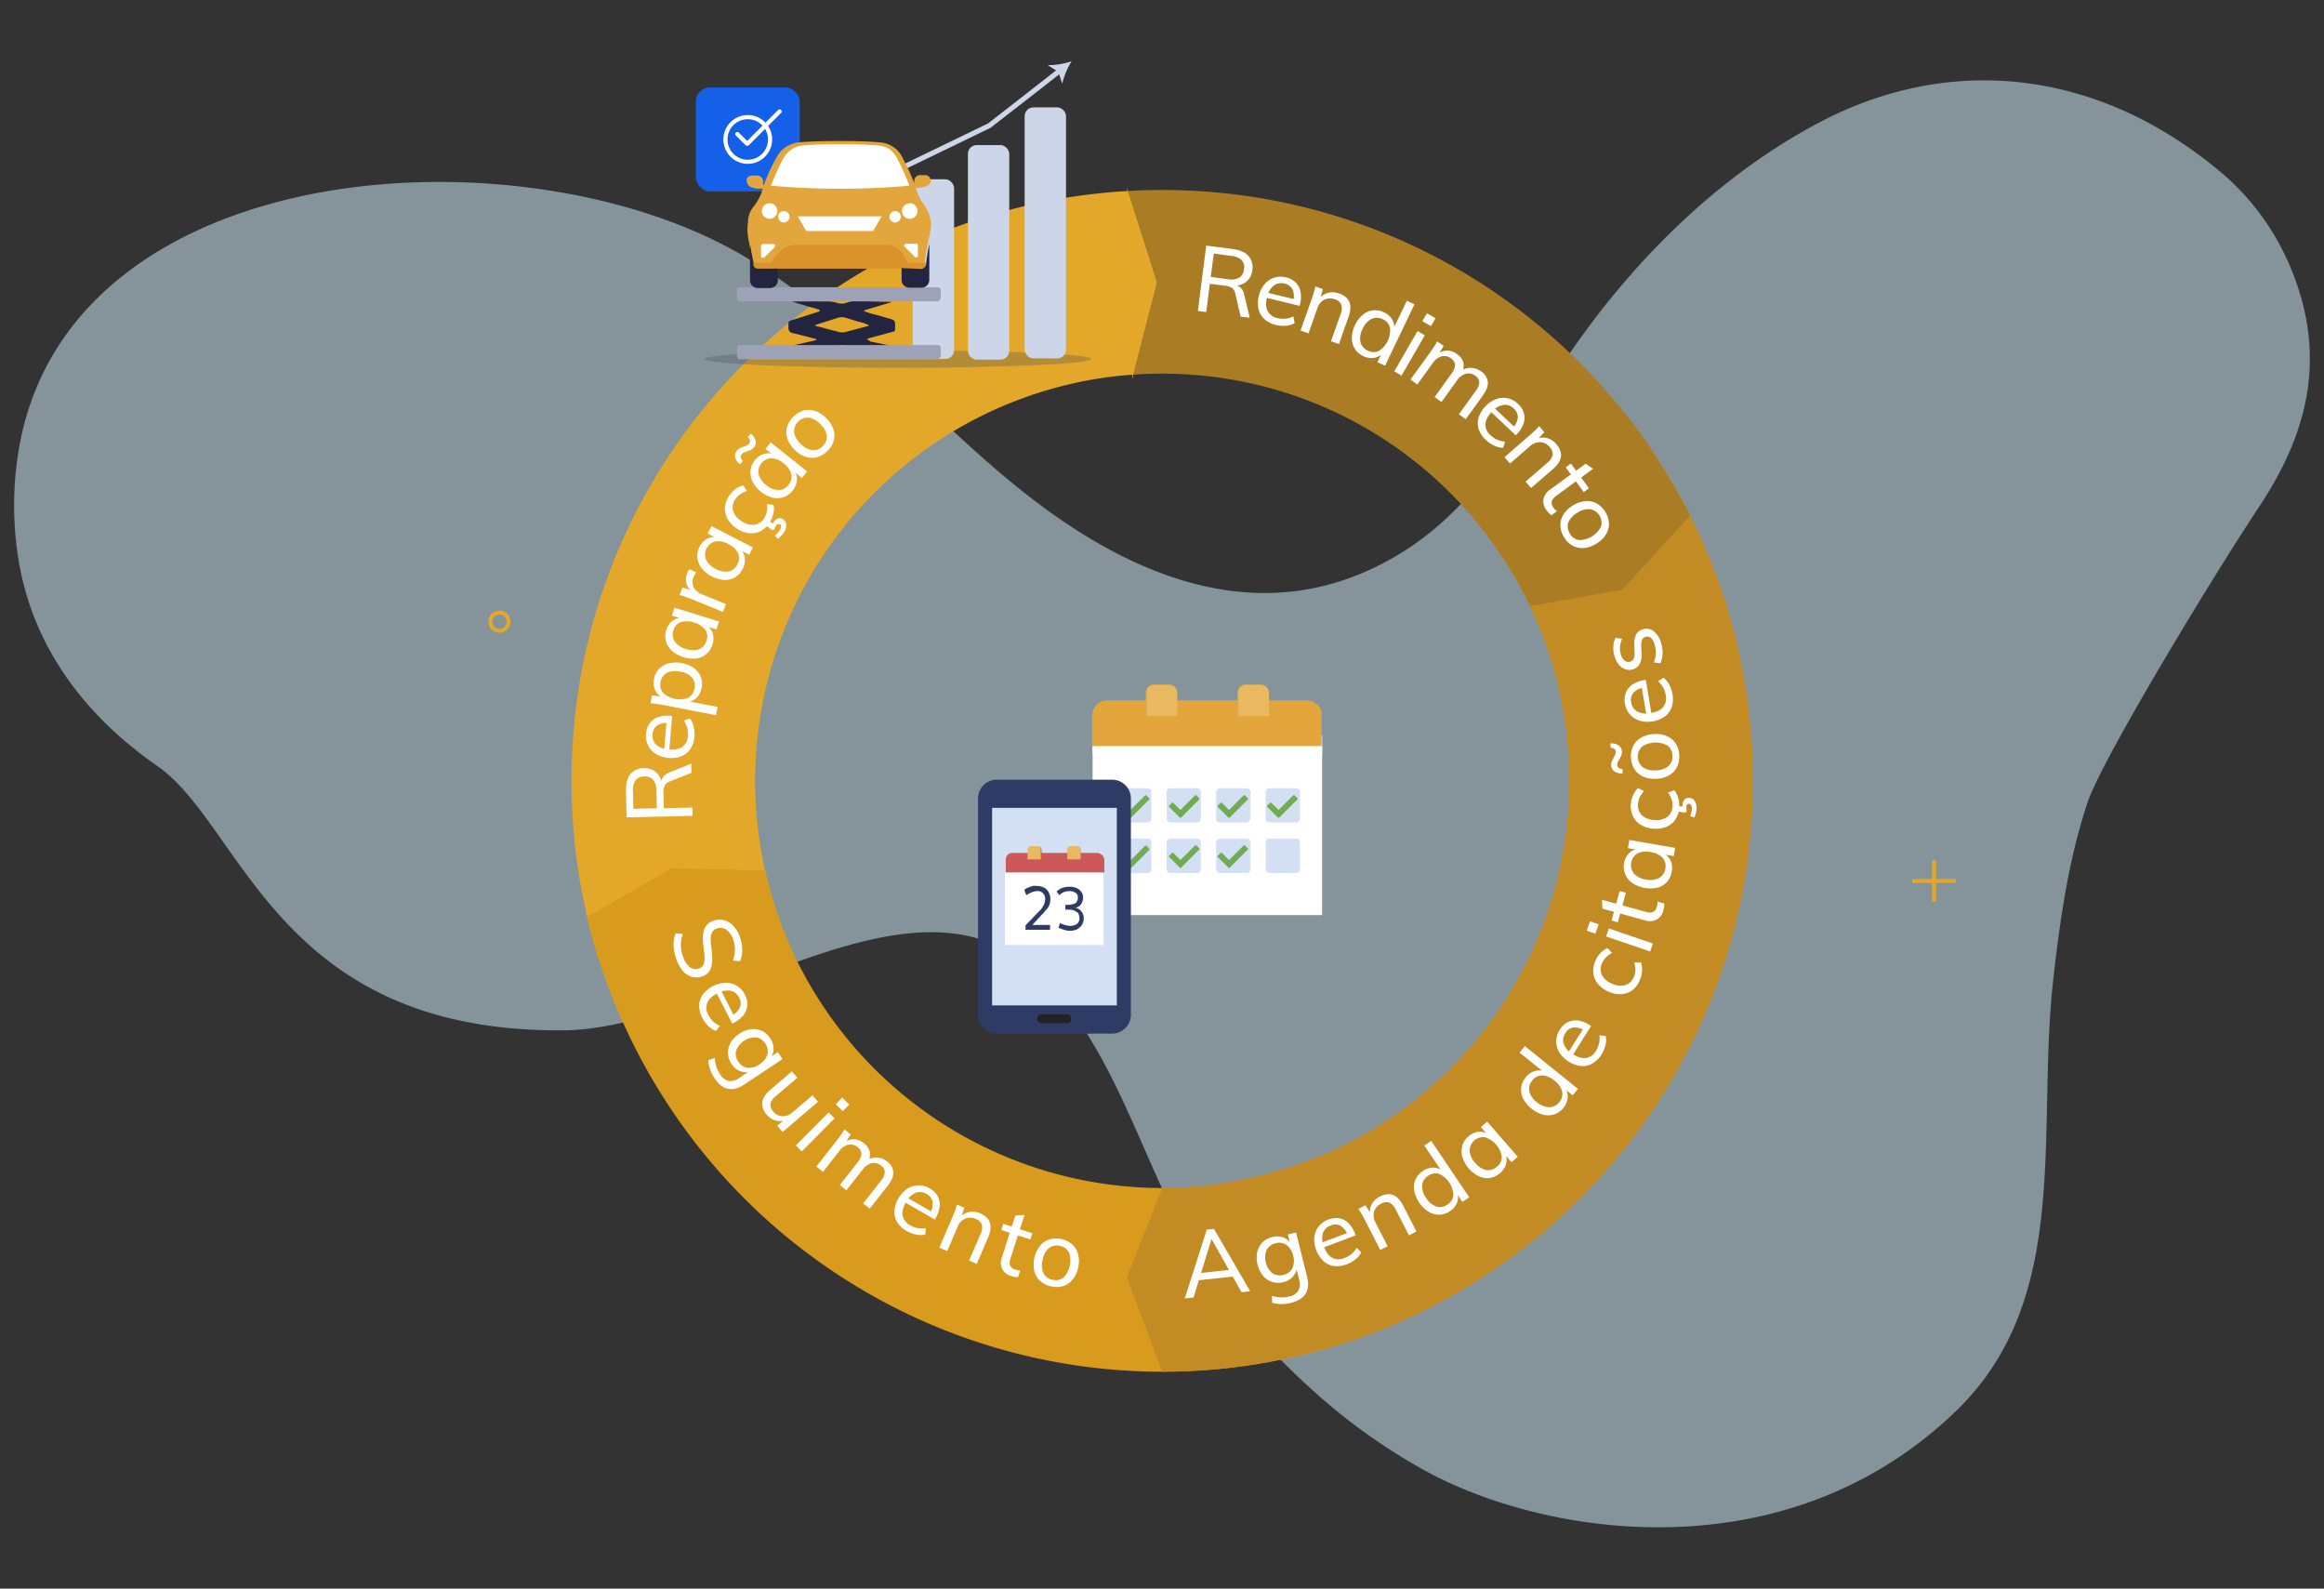 <svg xmlns="http://www.w3.org/2000/svg" viewBox="0 0 1014 693"><rect x="0" y="0" width="1014" height="693" fill="#333333" stroke="none"/><defs><style>.cls-1{opacity:0.51;}.cls-2{fill:#d1f1fd;}.cls-3{fill:#aa7c24;}.cls-4{fill:#e3a82a;}.cls-5{fill:#d99b1e;}.cls-6{fill:#c28b24;}.cls-7{fill:#1560e9;}.cls-8{fill:#fff;}.cls-9{opacity:0.3;}.cls-10{fill:#464a51;}.cls-11{fill:#e3a63d;}.cls-12{fill:#e9b961;}.cls-13{fill:#d3e0f4;}.cls-14{fill:#72ac52;}.cls-15{fill:#2e3c65;}.cls-16{fill:#232326;}.cls-17{fill:#cc5959;}.cls-18{fill:#cdd5e8;}.cls-19{fill:#222440;}.cls-20{fill:#9da2b9;}.cls-21{fill:#da922b;}.cls-22{fill:#0069ff;}</style></defs><g id="Capa_2" data-name="Capa 2"><g class="cls-1"><path class="cls-2" d="M56.14,324.62c4,3.39,8.29,6.61,12.68,9.67C106,360.24,121.09,450.81,246.4,449.44c63.68-.69,148.88-72.88,202.46-28.18q3,2.53,5.9,5.31c35.74,34.54,45.66,91.93,74.46,131.54a307.8,307.8,0,0,0,51.26,55.12,259.18,259.18,0,0,0,41.68,28.52c52.21,28.49,157.06,45.38,231.27-26.2,50.77-49,35.07-121.32,42.36-187.52,3-26.88,6.81-53.36,15.07-78.07,6.15-18.38,53.52-96.76,74.78-128.8,20.23-30.51,30.62-64.21,13.75-104.49A111.27,111.27,0,0,0,988.3,96.34a109,109,0,0,0-19.88-21.7C915,30.08,850.59,23.15,793,53.83q-4.21,2.25-8.36,4.67c-39.31,22.93-72.72,56.7-98.53,93.88-25.91,37.33-44.6,76.34-89,96.41-50.6,22.87-100.59,3-142.29-27.81-5.41-4-10.67-8.17-15.83-12.48-13.27-11.07-25.86-23-38.46-34.94s-25.18-23.87-38.44-34.93a282.63,282.63,0,0,0-37.56-26.92C273,81.4,193.18,70.79,126.36,86.76,100.71,92.89,77,102.93,57.5,117.28,32.9,135.39,15.08,160.37,8.75,193a147.3,147.3,0,0,0-1.2,47.68c4.8,35.19,23.21,62.78,48.59,84"/></g><path class="cls-3" d="M710.32,182.07l-26.27,32.12-38.38,15.3A177.27,177.27,0,0,0,507.11,163q-6.35,0-12.59.45l10.37-40.27L492.22,83.31q7.39-.44,14.89-.43a257.24,257.24,0,0,1,199.67,94.75Q708.58,179.83,710.32,182.07Z"/><path class="cls-4" d="M504.89,123.18l-10.37,40.27a4.9,4.9,0,0,0-.54,0q-7.77.56-15.33,1.78A177.77,177.77,0,0,0,344,411.07l-40.52,5.75L271.1,444.38a256.76,256.76,0,0,1-21.74-103.75c0-131.39,98.3-239.82,225.37-255.74,1.47-.18,2.94-.36,4.42-.51q6-.66,12.09-1l.58,0,.4,0Z"/><path class="cls-5" d="M609.89,577.05a252.37,252.37,0,0,1-24.23,9.13A258,258,0,0,1,271.1,444.38l32.37-27.56L344,411.07a177.89,177.89,0,0,0,217.5,98.7h0A176.67,176.67,0,0,0,579.18,503v42.74Z"/><path class="cls-6" d="M764.86,340.63c0,105.81-63.76,196.73-155,236.42h0l-30.71-31.3V503a177.66,177.66,0,0,0,67.65-272.07c-.38-.49-.77-1-1.16-1.45l38.38-15.3,26.27-32.12A256.6,256.6,0,0,1,764.86,340.63Z"/><rect class="cls-7" x="303.6" y="38.17" width="45.33" height="45.33" rx="6.09"/><path class="cls-8" d="M326.27,71.47A10.64,10.64,0,1,1,336.9,60.83,10.65,10.65,0,0,1,326.27,71.47Zm0-19.47a8.84,8.84,0,1,0,8.83,8.83A8.84,8.84,0,0,0,326.27,52Z"/><path class="cls-8" d="M326,63.59a1.06,1.06,0,0,1-.77-.32l-4.2-4.2a.9.9,0,0,1,1.27-1.27L326,61.49l13.44-13.44a.91.91,0,1,1,1.28,1.28L326.52,63.54ZM325.51,62h0Z"/><rect class="cls-4" x="843.01" y="375.31" width="1.72" height="17.99"/><rect class="cls-4" x="834.32" y="383.45" width="19.12" height="1.72"/><path class="cls-4" d="M217.92,276.05a4.84,4.84,0,1,1,4.84-4.83A4.84,4.84,0,0,1,217.92,276.05Zm0-7.94a3.11,3.11,0,1,0,3.11,3.11A3.11,3.11,0,0,0,217.92,268.11Z"/><path class="cls-8" d="M302.14,355.88l-28.75.67L273.12,345c-.07-3.15.56-5.57,1.91-7.26a7.38,7.38,0,0,1,5.94-2.62,7.22,7.22,0,0,1,5.91,2.4,10.71,10.71,0,0,1,2.31,7.06l-.64-3a4.34,4.34,0,0,1,.81-2.72,5.85,5.85,0,0,1,2.72-1.88l9.53-3.86.09,4-9.49,3.78a4,4,0,0,0-2.26,1.85,7.11,7.11,0,0,0-.49,3.06l.16,6.75,12.44-.29Zm-15.55-3.31-.18-7.55A7.48,7.48,0,0,0,285,340.2a4.74,4.74,0,0,0-3.9-1.48,4.66,4.66,0,0,0-3.8,1.64,7.82,7.82,0,0,0-1.13,4.9l.17,7.55Z"/><path class="cls-8" d="M301,313.4a9.31,9.31,0,0,1,1.65,3.59,13.14,13.14,0,0,1,.33,4.32,11.38,11.38,0,0,1-1.73,5.37,8.58,8.58,0,0,1-3.91,3.22,13.12,13.12,0,0,1-11.13-1,9.15,9.15,0,0,1-4.33-8.83,8.77,8.77,0,0,1,1.62-4.58,7.71,7.71,0,0,1,3.7-2.67,12.5,12.5,0,0,1,5.42-.56l.64.05L292,327.44l-2.25-.2,1.14-13,1.35,1.25a8.13,8.13,0,0,0-5.35.87,4.91,4.91,0,0,0-2.17,3.95,5.35,5.35,0,0,0,1.6,4.58,8.76,8.76,0,0,0,5.44,2.07q3.86.34,6-1.18a6.23,6.23,0,0,0,2.39-4.81,9.82,9.82,0,0,0-.29-3.43,10.73,10.73,0,0,0-1.48-3.22Z"/><path class="cls-8" d="M312.41,312l-22.92-4.44c-.93-.17-1.86-.33-2.81-.48s-1.89-.23-2.85-.28l.66-3.41,4.16.43.45.42a6.7,6.7,0,0,1-3.29-3.31,7.86,7.86,0,0,1-.44-4.82,8.25,8.25,0,0,1,2.22-4.36,9.1,9.1,0,0,1,4.27-2.42,14.08,14.08,0,0,1,10.93,2.11,8.38,8.38,0,0,1,3.32,8.68,7.93,7.93,0,0,1-2.21,4.3,6.68,6.68,0,0,1-4.25,1.86l-.35-.56,13.81,2.67ZM303,300.33A5.37,5.37,0,0,0,302,295.6a8.55,8.55,0,0,0-5.13-2.6,9,9,0,0,0-5.81.48,5.36,5.36,0,0,0-2.83,4,5.44,5.44,0,0,0,1.08,4.78,10.75,10.75,0,0,0,11,2.12A5.46,5.46,0,0,0,303,300.33Z"/><path class="cls-8" d="M310.87,281.13a8.76,8.76,0,0,1-2.61,4.12,8.49,8.49,0,0,1-4.41,2,14.1,14.1,0,0,1-10.62-3.31,9.11,9.11,0,0,1-2.63-4.15,8.24,8.24,0,0,1,.09-4.86,7.93,7.93,0,0,1,2.67-4.07,6.65,6.65,0,0,1,4.46-1.37l.13.54-4.75-1.46,1.08-3.48,19.41,6-1.08,3.47-4.86-1.5.34-.41a6.69,6.69,0,0,1,2.87,3.64A8,8,0,0,1,310.87,281.13Zm-2.62-1.65a5.37,5.37,0,0,0-.55-4.84,10.8,10.8,0,0,0-10.7-3.29,5.36,5.36,0,0,0-3.18,3.67,5.43,5.43,0,0,0,.6,4.88,8.82,8.82,0,0,0,4.89,3.2,8.38,8.38,0,0,0,5.76.09A5.49,5.49,0,0,0,308.25,279.48Z"/><path class="cls-8" d="M315.39,266.93l-13.54-5.54c-.87-.35-1.75-.7-2.65-1s-1.82-.6-2.74-.83l1.31-3.22,4.85,1.5-.32.35a6.2,6.2,0,0,1-2.81-3.74,7.06,7.06,0,0,1,.34-4.42,6.73,6.73,0,0,1,.45-.93,5.28,5.28,0,0,1,.49-.74l3.09,1.31a6.69,6.69,0,0,0-1.19,1.95,5.62,5.62,0,0,0-.43,3.4,5,5,0,0,0,1.41,2.54,7.59,7.59,0,0,0,2.51,1.64l10.62,4.34Z"/><path class="cls-8" d="M324,248.22a8.67,8.67,0,0,1-3.28,3.61,8.54,8.54,0,0,1-4.68,1.16,14.22,14.22,0,0,1-9.89-5.1,9.17,9.17,0,0,1-1.86-4.55,8.18,8.18,0,0,1,.92-4.77,8,8,0,0,1,3.35-3.55,6.63,6.63,0,0,1,4.63-.57l0,.56-4.42-2.27,1.66-3.23,18.07,9.28L326.9,242l-4.53-2.32.4-.34a6.61,6.61,0,0,1,2.2,4.08A8,8,0,0,1,324,248.22Zm-2.29-2.08a5.36,5.36,0,0,0,.3-4.87,8.82,8.82,0,0,0-4.27-3.94,8.73,8.73,0,0,0-5.69-1.15,6,6,0,0,0-4,8,8.79,8.79,0,0,0,4.26,4,8.43,8.43,0,0,0,5.66,1.09A5.51,5.51,0,0,0,321.74,246.14Z"/><path class="cls-8" d="M335.74,228a10.17,10.17,0,0,1-3.95,3.72,8.77,8.77,0,0,1-4.91.89,11.94,11.94,0,0,1-5.3-2,12.21,12.21,0,0,1-4-4.06,9,9,0,0,1-1.26-5,10.21,10.21,0,0,1,1.78-5.2,11.92,11.92,0,0,1,2.78-3,8.66,8.66,0,0,1,3.38-1.61l1.6,2.43a12.25,12.25,0,0,0-3,1.49,7.78,7.78,0,0,0-2.1,2.18,6,6,0,0,0-.89,5,8.22,8.22,0,0,0,3.79,4.55,8,8,0,0,0,5.59,1.54,6.08,6.08,0,0,0,4.22-2.95,8.06,8.06,0,0,0,1.1-2.75,11,11,0,0,0,.12-3.38l2.88.46a9.29,9.29,0,0,1-.17,3.79A12.24,12.24,0,0,1,335.74,228Zm6.2,4.39a11.67,11.67,0,0,1-1.15,1.45,7.4,7.4,0,0,1-1.44,1.21l-1.27-1.45a8.56,8.56,0,0,0,1.24-1.1,8.29,8.29,0,0,0,.9-1.17,3,3,0,0,0,.59-1.59,1.11,1.11,0,0,0-.54-1c-.59-.38-1.13-.18-1.65.61a4.85,4.85,0,0,0-.43.85,7.56,7.56,0,0,0-.26.82l-1,.33-3.05-2.5,1.32-2,2.3,1.88-.66.87a5.81,5.81,0,0,1,.31-1.05,5.44,5.44,0,0,1,.47-.9,3.52,3.52,0,0,1,1.75-1.44,2.46,2.46,0,0,1,2.31.36,3,3,0,0,1,1.35,2.37A5.71,5.71,0,0,1,341.94,232.41Z"/><path class="cls-8" d="M322.94,202.56a5.46,5.46,0,0,1-2.16-3.06,3.36,3.36,0,0,1,.71-2.9,4.22,4.22,0,0,1,1.79-1.31q1.08-.42,2.1-.78a3.23,3.23,0,0,0,1.48-1,1.61,1.61,0,0,0,.35-1.48,2.42,2.42,0,0,0-.9-1.33l1.21-1.52a5.46,5.46,0,0,1,2.16,3.06,3.39,3.39,0,0,1-.71,2.9,4.28,4.28,0,0,1-1.79,1.31c-.72.28-1.43.54-2.11.77a3.11,3.11,0,0,0-1.5,1,1.6,1.6,0,0,0-.34,1.48,2.57,2.57,0,0,0,.92,1.35ZM345.82,214a8.69,8.69,0,0,1-3.92,2.89,8.45,8.45,0,0,1-4.82.21,14.09,14.09,0,0,1-8.69-6.94,9.12,9.12,0,0,1-.94-4.83,8.25,8.25,0,0,1,1.85-4.49,8,8,0,0,1,4-2.82,6.67,6.67,0,0,1,4.65.35l-.08.55L334,195.85l2.27-2.84,15.89,12.65-2.27,2.84-4-3.17.46-.25a6.66,6.66,0,0,1,1.35,4.43A8,8,0,0,1,345.82,214ZM344,211.53a5.39,5.39,0,0,0,1.25-4.72,8.89,8.89,0,0,0-3.41-4.7,8.72,8.72,0,0,0-5.36-2.25,6,6,0,0,0-5.51,7,8.76,8.76,0,0,0,3.38,4.76,8.46,8.46,0,0,0,5.34,2.19A5.54,5.54,0,0,0,344,211.53Z"/><path class="cls-8" d="M361.1,196.66a10,10,0,0,1-4.53,2.76,8.71,8.71,0,0,1-5-.13,12,12,0,0,1-4.84-3.06,12.22,12.22,0,0,1-3.13-4.78,8.76,8.76,0,0,1-.25-5,11,11,0,0,1,7.24-7.35,8.67,8.67,0,0,1,5,.17,12.27,12.27,0,0,1,4.84,3.06,12.05,12.05,0,0,1,3.14,4.79,8.83,8.83,0,0,1,.23,5A10,10,0,0,1,361.1,196.66Zm-2.13-2.1a5.48,5.48,0,0,0,1.78-4.54,8.77,8.77,0,0,0-2.91-5.07,8.67,8.67,0,0,0-5.12-2.8,6.07,6.07,0,0,0-6.25,6.35,8.59,8.59,0,0,0,2.87,5.09,8.68,8.68,0,0,0,5.12,2.82A5.47,5.47,0,0,0,359,194.56Z"/><g class="cls-9"><ellipse class="cls-10" cx="391.83" cy="156.61" rx="84.4" ry="3.82"/></g><path class="cls-8" d="M476.72,320.84H576.88v78.35H476.72V320.84Z"/><path class="cls-11" d="M570.22,305.49H553.46v-3.43a3.41,3.41,0,0,0-3.43-3.44h-6.67a3.41,3.41,0,0,0-3.43,3.44v3.43H513.47v-3.43a3.41,3.41,0,0,0-3.43-3.44h-6.66a3.41,3.41,0,0,0-3.44,3.44v3.43H483.18a6.72,6.72,0,0,0-6.66,6.66v13.33H576.68V312.15C576.88,308.52,574.06,305.69,570.22,305.49Z"/><path class="cls-12" d="M503.58,298.82h6.66a3.41,3.41,0,0,1,3.43,3.44v10.09H500.35V302.26A3.12,3.12,0,0,1,503.58,298.82Zm40,0h6.67a3.41,3.41,0,0,1,3.43,3.44v10.09H540.33V302.26A3.25,3.25,0,0,1,543.56,298.82Z"/><path class="cls-8" d="M476.72,325.68H576.88v3.23H476.72Z"/><path class="cls-13" d="M500.75,358.8H489a1.59,1.59,0,0,1-1.62-1.61V345.47a1.6,1.6,0,0,1,1.62-1.61h11.71a1.59,1.59,0,0,1,1.62,1.61v11.72A1.59,1.59,0,0,1,500.75,358.8Zm21.61,0H510.65a1.59,1.59,0,0,1-1.62-1.61V345.47a1.6,1.6,0,0,1,1.62-1.61h11.71a1.58,1.58,0,0,1,1.61,1.61v11.72A1.72,1.72,0,0,1,522.36,358.8Zm21.61,0H532.25a1.59,1.59,0,0,1-1.61-1.61V345.47a1.59,1.59,0,0,1,1.61-1.61H544a1.59,1.59,0,0,1,1.61,1.61v11.72C545.38,358,544.77,358.8,544,358.8Zm21.61,0H553.86a1.58,1.58,0,0,1-1.61-1.61V345.47a1.59,1.59,0,0,1,1.61-1.61h11.72a1.59,1.59,0,0,1,1.61,1.61v11.72C567,358,566.38,358.8,565.58,358.8Zm-64.83,22H489a1.6,1.6,0,0,1-1.62-1.62V367.49a1.6,1.6,0,0,1,1.62-1.62h11.71a1.6,1.6,0,0,1,1.62,1.62V379.4A1.45,1.45,0,0,1,500.75,380.82Zm21.61,0H510.65A1.6,1.6,0,0,1,509,379.2V367.49a1.6,1.6,0,0,1,1.62-1.62h11.71a1.59,1.59,0,0,1,1.61,1.62V379.4A1.56,1.56,0,0,1,522.36,380.82Zm21.61,0H532.25a1.6,1.6,0,0,1-1.61-1.62V367.49a1.59,1.59,0,0,1,1.61-1.62H544a1.6,1.6,0,0,1,1.61,1.62V379.4A1.72,1.72,0,0,1,544,380.82Zm21.61,0H553.86a1.59,1.59,0,0,1-1.61-1.62V367.49a1.59,1.59,0,0,1,1.61-1.62h11.72a1.6,1.6,0,0,1,1.61,1.62V379.4A1.72,1.72,0,0,1,565.58,380.82Z"/><path class="cls-14" d="M492.87,356.58l-4.44-4.44c-.2-.2-.2-.2-.2-.41s0-.4.2-.4l1-1c.2-.2.2-.2.41-.2s.4,0,.4.2l3,3,6.26-6.26c.2-.2.2-.2.4-.2s.41,0,.41.2l1,1c.2.2.2.2.2.4s0,.41-.2.41l-7.68,7.67c-.2.2-.2.2-.4.2A.74.74,0,0,1,492.87,356.58Z"/><path class="cls-14" d="M514.68,356.58l-4.44-4.44c-.2-.2-.2-.2-.2-.41s0-.4.2-.4l1-1c.2-.2.2-.2.41-.2s.4,0,.4.2l3,3,6.26-6.26c.2-.2.2-.2.4-.2s.41,0,.41.2l1,1c.2.2.2.2.2.4s0,.41-.2.41l-7.68,7.67c-.2.2-.2.2-.4.2A.74.74,0,0,1,514.68,356.58Z"/><path class="cls-14" d="M557.5,356.58l-4.45-4.44c-.2-.2-.2-.2-.2-.41s0-.4.2-.4l1-1c.21-.2.21-.2.41-.2s.4,0,.4.2l3,3,6.26-6.26c.2-.2.2-.2.41-.2s.4,0,.4.2l1,1c.2.2.2.2.2.4s0,.41-.2.41l-7.67,7.67c-.21.2-.21.2-.41.2S557.7,356.58,557.5,356.58Z"/><path class="cls-14" d="M492.87,378.39l-4.44-4.24c-.2-.2-.2-.2-.2-.4s0-.41.2-.41l1-1c.2-.2.2-.2.41-.2s.4,0,.4.2l3,3,6.26-6.26c.2-.2.2-.2.4-.2s.41,0,.41.2l1,1c.2.2.2.2.2.41s0,.4-.2.4l-7.68,7.67c-.2.21-.2.21-.4.21C493.08,378.59,492.87,378.59,492.87,378.39Z"/><path class="cls-14" d="M514.68,378.39,510.24,374c-.2-.2-.2-.2-.2-.41s0-.4.2-.4l1-1c.2-.2.2-.2.41-.2s.4,0,.4.2l3,3,6.26-6.26c.2-.2.2-.2.4-.2s.41,0,.41.2l1,1c.2.2.2.2.2.4s0,.41-.2.41l-7.68,7.67c-.2.2-.2.2-.4.2S514.68,378.59,514.68,378.39Z"/><path class="cls-14" d="M535.89,378.39,531.45,374c-.21-.2-.21-.2-.21-.41s0-.4.21-.4l1-1c.2-.2.2-.2.4-.2s.4,0,.4.2l3,3,6.26-6.26c.21-.2.21-.2.41-.2s.4,0,.4.2l1,1c.2.2.2.2.2.4s0,.41-.2.41l-7.67,7.67c-.2.2-.2.2-.41.2S535.89,378.59,535.89,378.39Z"/><path class="cls-14" d="M535.89,356.58l-4.44-4.44c-.21-.2-.21-.2-.21-.41s0-.4.21-.4l1-1c.2-.2.2-.2.4-.2s.4,0,.4.2l3,3,6.26-6.26c.21-.2.21-.2.41-.2s.4,0,.4.2l1,1c.2.2.2.2.2.4s0,.41-.2.41l-7.67,7.67c-.2.2-.2.2-.41.2A.7.7,0,0,1,535.89,356.58Z"/><path class="cls-15" d="M493.42,358.21v-10a8.16,8.16,0,0,0-8.07-8.07H434.8a8.16,8.16,0,0,0-8.07,8.07V442.8a8.17,8.17,0,0,0,8.07,8.08h50.55a8.17,8.17,0,0,0,8.07-8.08V358.21Z"/><path class="cls-16" d="M465.52,442.45H454.46a1.93,1.93,0,0,0,0,3.86h11.06a1.93,1.93,0,0,0,0-3.86Z"/><path class="cls-13" d="M432.87,352.42h54.41v86.17H432.87Z"/><path class="cls-8" d="M438.49,380.68h43v31.59h-43Z"/><path class="cls-17" d="M478.68,372.08h-7.2v-1.41a1.51,1.51,0,0,0-1.4-1.4h-2.81a1.51,1.51,0,0,0-1.4,1.4v1.41H454.46v-1.41a1.51,1.51,0,0,0-1.4-1.4h-2.81a1.52,1.52,0,0,0-1.41,1.4v1.41h-7.19a2.77,2.77,0,0,0-2.81,2.81v5.79h43v-5.79A3.36,3.36,0,0,0,478.68,372.08Z"/><path class="cls-12" d="M449.9,369.09h2.8a1.52,1.52,0,0,1,1.41,1.41v4.39h-5.79V370.5a1.86,1.86,0,0,1,1.58-1.41Zm17.37,0h2.81a1.52,1.52,0,0,1,1.4,1.41v4.39h-5.79V370.5A1.55,1.55,0,0,1,467.27,369.09Z"/><path class="cls-8" d="M438.49,380.68h43v1.4h-43Z"/><path class="cls-15" d="M452.53,386.47a6.2,6.2,0,0,1,1.93.35,4.4,4.4,0,0,1,1.58.7,4,4,0,0,1,1.23,1.23,4.47,4.47,0,0,1,.7,1.58,6.11,6.11,0,0,1,.35,1.75c0,.53-.17,1.23-.17,1.76a7.4,7.4,0,0,1-.71,1.75,5.34,5.34,0,0,1-1.23,1.58,12.39,12.39,0,0,1-1.57,1.76l-4.22,4.56h7.73v2.11H447.44v-1.93l5.79-6a9,9,0,0,0,2.11-2.81,6.49,6.49,0,0,0,.7-2.45,3.64,3.64,0,0,0-.88-2.64,3.07,3.07,0,0,0-2.63-1.05,3.37,3.37,0,0,0-1.23.18,2.42,2.42,0,0,0-1.05.35c-.35.17-.53.17-.88.35s-.53.35-.7.35c-.18.17-.35.17-.53.35a.53.53,0,0,1-.35.18l-.88-2.29s.18,0,.18-.17c.17-.18.35-.18.53-.35s.35-.18.7-.35.52-.18.87-.36.71-.17,1.06-.35a2.68,2.68,0,0,1,1.23-.17ZM466.92,406a6.44,6.44,0,0,1-1.93-.18,8.26,8.26,0,0,1-1.58-.52,6.66,6.66,0,0,0-1.05-.35c-.18-.18-.35-.18-.53-.35l.7-1.94a11,11,0,0,0,4.39,1.23,5,5,0,0,0,3-.87,3.08,3.08,0,0,0,1.06-2.64,5.36,5.36,0,0,0-.35-1.58,1.61,1.61,0,0,0-1.06-1.05A3.23,3.23,0,0,0,468,397a7,7,0,0,0-2.1-.18h-1.06v-2.1h.88a8.16,8.16,0,0,0,3.51-.7,3.1,3.1,0,0,0,1.05-2.64,2,2,0,0,0-1.05-1.93,4.27,4.27,0,0,0-2.63-.7,5.82,5.82,0,0,0-4.39,1.76L461,388.93a7.29,7.29,0,0,1,2.46-1.58,9.31,9.31,0,0,1,3.33-.53,7.07,7.07,0,0,1,2.81.53,4.74,4.74,0,0,1,2.11,1.58,4.29,4.29,0,0,1,.88,2.63,5.3,5.3,0,0,1-.88,2.81A3.48,3.48,0,0,1,469,396a3.75,3.75,0,0,1,2.8,1.58,4.71,4.71,0,0,1,1.06,3,5.89,5.89,0,0,1-.88,3,6,6,0,0,1-2.28,1.93,8.69,8.69,0,0,1-2.81.53Z"/><polygon class="cls-18" points="384.24 78.97 383.27 76.99 431.11 53.84 455.12 35.14 461.75 29.92 463.11 31.65 456.48 36.88 432.17 55.77 384.24 78.97"/><path class="cls-18" d="M467.55,26.74a32.6,32.6,0,0,0-4.07,9.76l-1.72-5.19-4.64-2.88A32.71,32.71,0,0,0,467.55,26.74Z"/><rect class="cls-18" x="447.07" y="46.84" width="18.05" height="109.51" rx="3.83"/><rect class="cls-18" x="422.31" y="63.3" width="18.05" height="93.59" rx="3.83"/><rect class="cls-18" x="398.23" y="78.21" width="18.05" height="78.38" rx="3.83"/><path class="cls-19" d="M373.21,131.3a13.42,13.42,0,0,0-2.58.34l-2.06.69a6.54,6.54,0,0,1-2.57,0l-1.89-.52a13.43,13.43,0,0,0-2.57-.34H346.43c-.69,0-.69.17,0,.34l6.18,1.89c.68.17,1.89.52,2.57.69l2.06.69c.69.17.69.51,0,.85l-11.33,3.61c-.69.17-1.37.51-1.54.51s-.35.69-.35,1.38v2.06a2.31,2.31,0,0,0,1.38,1.72l6.35,1.54c.69.17,1.89.52,2.57.69l1.38.34c.68.17.68.52,0,.69l-9.1,2.06c-.69.17-.69.34,0,.34l17.17.17a11.76,11.76,0,0,0,2.4-.34,4.93,4.93,0,0,1,2.23,0,11.76,11.76,0,0,0,2.41.34H388c.68,0,.68-.17,0-.34l-5.67-1.2c-.69-.17-1.89-.35-2.58-.52l-.85-.68c-.69-.18-.69-.52,0-.69L389,144.86l1.37-.34a6.62,6.62,0,0,0,.17-1.38v-2.06a1.86,1.86,0,0,0-1.2-1.71l-7.21-2.06c-.69-.17-1.89-.52-2.58-.69l-2.06-.69c-.68-.17-.68-.51,0-.68L388.32,132c.69-.17.69-.34,0-.34Zm5.32,10.3c.69.17.69.51,0,.69l-9.78,2.57a6.59,6.59,0,0,1-2.58,0l-5.84-1.54c-.68-.18-1.89-.52-2.57-.69l-1.55-.34c-.68-.18-.68-.52,0-.69l9.79-3.09a6.54,6.54,0,0,1,2.57,0l5.67,1.72c.69.17,1.89.51,2.58.68Z"/><path class="cls-20" d="M410.3,130.1a1.36,1.36,0,0,1-1.38,1.37h-86a1.36,1.36,0,0,1-1.37-1.37v-3.44a1.36,1.36,0,0,1,1.37-1.37h86.19a1.35,1.35,0,0,1,1.38,1.37v3.44Z"/><path class="cls-20" d="M410.3,155.34a1.36,1.36,0,0,1-1.38,1.37h-86a1.36,1.36,0,0,1-1.37-1.37V151.9a1.35,1.35,0,0,1,1.37-1.37h86.19a1.35,1.35,0,0,1,1.38,1.37v3.44Z"/><path class="cls-11" d="M326.72,105.21s1.24,6.58,1.6,10.31a1.75,1.75,0,0,0,1.78,1.6h71.46a1.75,1.75,0,0,0,1.78-1.6c1.42-12.09,3-13.33,2.84-18.67a16.06,16.06,0,0,0-2.49-6.75c-3.37-4.44-3.91-7.82-3.91-7.82A103.52,103.52,0,0,0,393.2,67.7a11.64,11.64,0,0,0-8.53-5.51c-7.11-.89-29.69-.89-36.8,0a12.57,12.57,0,0,0-8.53,5.51,79.67,79.67,0,0,0-6.58,14.58s-.53,3.38-3.91,7.82a10.22,10.22,0,0,0-2.49,6.75,23.09,23.09,0,0,0,.36,8.36Z"/><path class="cls-8" d="M396.76,81a87.75,87.75,0,0,0-5.87-12.8,9.19,9.19,0,0,0-7.11-4.62c-6.57-.89-27.55-.89-34.31,0a10.43,10.43,0,0,0-7.11,4.62c-2.13,3.38-3.91,7.83-6,12.8a342.68,342.68,0,0,0,60.44,0Z"/><path class="cls-8" d="M332.05,107.34v4.45c0,.71.89.89,1.42.53l4.45-4.44c.53-.71.35-1.43-.53-1.43h-4.45a.85.85,0,0,0-.89.89Z"/><path class="cls-19" d="M327.25,106.63v15.65a3.37,3.37,0,0,0,3.38,3.37H336a3.37,3.37,0,0,0,3.38-3.37v-5.16h-8.53a1.75,1.75,0,0,1-1.78-1.6C328.32,113,327.61,108.59,327.25,106.63Z"/><path class="cls-11" d="M327.25,81.39a7.26,7.26,0,0,0,3.74.89h2.48l.72-1.6h-1.25v-1.6a2.54,2.54,0,0,0-2.49-2.49h-2.13c-1.25,0-2.49.71-2.49,1.78A3.16,3.16,0,0,0,327.25,81.39Z"/><path class="cls-8" d="M335.79,88.68a3.37,3.37,0,0,1,3.37,3.38,3.38,3.38,0,1,1-3.37-3.38Z"/><path class="cls-8" d="M342,92.06a2.49,2.49,0,1,1-2.49,2.48A2.43,2.43,0,0,1,342,92.06Z"/><path class="cls-8" d="M384.67,94.37l-3.73,6.4H351.78l-3.73-6.4Z"/><path class="cls-8" d="M394.63,107.52l4.44,4.45a.79.79,0,0,0,1.42-.54V107a.64.64,0,0,0-.71-.71h-4.44C394.63,106.45,394.27,107.34,394.63,107.52Z"/><path class="cls-21" d="M336,114.63h-7.29v.89a1.75,1.75,0,0,0,1.78,1.6h71.64a1.75,1.75,0,0,0,1.78-1.6v-.89h-6.58s-1.6,0-1.77-.71c-3-8.18-9.43-7.11-9.43-7.11H346.45s-5,0-9.6,7.11C336.32,114.45,336,114.45,336,114.63Z"/><path class="cls-19" d="M401.92,117.3l-8.54-.36v5.16a3.38,3.38,0,0,0,3.38,3.38h5.33a3.38,3.38,0,0,0,3.38-3.38V106.45a81.31,81.31,0,0,0-1.42,9.07,2.48,2.48,0,0,1-2.13,1.78Z"/><path class="cls-11" d="M398.89,80.68l-1.24-.36.71,1.6h2.49a14.06,14.06,0,0,0,3.73-.89A2.4,2.4,0,0,0,406,78.19a2.44,2.44,0,0,0-2.48-1.78h-2.14a2.55,2.55,0,0,0-2.49,2.49v1.78Z"/><path class="cls-8" d="M396.94,88.68a3.38,3.38,0,0,1,3.38,3.38,3.38,3.38,0,1,1-3.38-3.38Z"/><path class="cls-8" d="M390.54,92.06a2.49,2.49,0,1,1-2.49,2.48A2.66,2.66,0,0,1,390.54,92.06Z"/><path class="cls-22" d="M500.35,83a0,0,0,0,1,0,0v-.08Z"/><path class="cls-5" d="M491.78,81.91l.44,1.4-.4,0Z"/><path class="cls-5" d="M494.52,163.45l-.49,1.91,0-1.87A4.9,4.9,0,0,1,494.52,163.45Z"/><path class="cls-3" d="M707.89,257.23l29.54-32.42s-14.6-27.9-27.11-42.74l-64.65,47.42s13.45,16.33,21.91,34.88Z"/><path class="cls-8" d="M522.65,135.67l3.66-28.53,11.5,1.48c3.12.4,5.42,1.39,6.88,3a7.33,7.33,0,0,1,1.7,6.26,7.24,7.24,0,0,1-3.26,5.49c-1.87,1.2-4.31,1.6-7.33,1.22l3.08-.18a4.28,4.28,0,0,1,2.57,1.21,5.84,5.84,0,0,1,1.45,3l2.39,10-4-.51L539,128.11a3.88,3.88,0,0,0-1.49-2.51,6.92,6.92,0,0,0-2.95-.95l-6.69-.86-1.58,12.34Zm5.61-14.88,7.5,1a7.4,7.4,0,0,0,5-.69,4.71,4.71,0,0,0,2-3.62,4.63,4.63,0,0,0-1-4,7.77,7.77,0,0,0-4.67-1.87l-7.49-1Z"/><path class="cls-8" d="M564.86,141a9.15,9.15,0,0,1-3.8,1.09,13.39,13.39,0,0,1-4.33-.32,11.31,11.31,0,0,1-5-2.52,8.61,8.61,0,0,1-2.6-4.35A13.2,13.2,0,0,1,551.71,124a9.15,9.15,0,0,1,9.39-3,8.76,8.76,0,0,1,4.28,2.29,7.7,7.7,0,0,1,2.09,4.06,12.82,12.82,0,0,1-.26,5.45l-.16.62-14.71-3.58.53-2.19,12.68,3.08-1.45,1.14a8,8,0,0,0-.05-5.41,4.89,4.89,0,0,0-3.57-2.74,5.31,5.31,0,0,0-4.77.9,8.76,8.76,0,0,0-2.88,5c-.61,2.52-.52,4.54.27,6.08a6.29,6.29,0,0,0,4.41,3.08,10,10,0,0,0,3.43.24,10.87,10.87,0,0,0,3.4-1Z"/><path class="cls-8" d="M567.44,144.21l4.88-13.78c.31-.89.61-1.79.89-2.7a26.91,26.91,0,0,0,.7-2.78l3.28,1.16-1.05,4-.46.09a7.26,7.26,0,0,1,3.91-2.5,8,8,0,0,1,4.66.31q6.9,2.43,4.19,10.09l-4.24,12-3.47-1.22,4.18-11.81a6.17,6.17,0,0,0,.33-4.14,4.21,4.21,0,0,0-2.79-2.34,5.72,5.72,0,0,0-4.64.14,6.19,6.19,0,0,0-3,3.71l-3.88,11Z"/><path class="cls-8" d="M604.32,159.55,601,158l2.32-4.85.23.65a6.7,6.7,0,0,1-4,2.31,8,8,0,0,1-4.81-.81,8.44,8.44,0,0,1-3.64-3.2,8.93,8.93,0,0,1-1.27-4.73,12.89,12.89,0,0,1,1.38-5.54,12.72,12.72,0,0,1,3.43-4.52,8.37,8.37,0,0,1,9.24-1.06,7.87,7.87,0,0,1,3.63,3.27,6.72,6.72,0,0,1,.72,4.56l-.68.21,6.29-13.12,3.31,1.59Zm-7.54-6.62a5.39,5.39,0,0,0,4.86.16A10.71,10.71,0,0,0,606.48,143a5.34,5.34,0,0,0-3.16-3.72,5.52,5.52,0,0,0-4.89-.17,8.47,8.47,0,0,0-3.85,4.27,8.77,8.77,0,0,0-1,5.78A5.41,5.41,0,0,0,596.78,152.93Z"/><path class="cls-8" d="M608.34,162l10.16-17.59,3.18,1.84-10.16,17.59Zm14.26-25.34,3.74,2.16-2,3.46-3.74-2.16Z"/><path class="cls-8" d="M615.42,165.56,624,153.71c.55-.77,1.09-1.55,1.62-2.35a27.8,27.8,0,0,0,1.45-2.46l2.82,2-2.14,3.58-.45-.07a6.77,6.77,0,0,1,4.17-1.46,7.23,7.23,0,0,1,4.19,1.47,6.67,6.67,0,0,1,2.87,3.86,7.08,7.08,0,0,1-.92,4.82l-.43-1.06a7.07,7.07,0,0,1,4.39-1.59,7.67,7.67,0,0,1,4.6,1.56,6.29,6.29,0,0,1,3,4.62q.18,2.63-2.2,5.94l-7.45,10.31-3-2.15,7.36-10.19a6.76,6.76,0,0,0,1.56-3.78,3.58,3.58,0,0,0-1.73-2.81,4.8,4.8,0,0,0-4.13-.91A6.9,6.9,0,0,0,635.7,166l-6.76,9.37-3-2.16L633.32,163a6.57,6.57,0,0,0,1.54-3.79,3.62,3.62,0,0,0-1.74-2.83,4.76,4.76,0,0,0-4.14-.92,7,7,0,0,0-3.82,2.9l-6.76,9.36Z"/><path class="cls-8" d="M655.81,195.34a9.15,9.15,0,0,1-3.84-.93,13,13,0,0,1-3.6-2.42,11.32,11.32,0,0,1-3.15-4.67,8.67,8.67,0,0,1-.11-5.07,13.2,13.2,0,0,1,7.64-8.15,9.4,9.4,0,0,1,5-.38,9.29,9.29,0,0,1,4.57,2.45,8.75,8.75,0,0,1,2.6,4.11,7.75,7.75,0,0,1-.19,4.56,12.68,12.68,0,0,1-2.92,4.6l-.44.47-11-10.38,1.55-1.64,9.5,8.94-1.82.28a8.11,8.11,0,0,0,2.63-4.74,4.89,4.89,0,0,0-1.76-4.14,5.35,5.35,0,0,0-4.59-1.58,8.75,8.75,0,0,0-5,3c-1.77,1.88-2.7,3.69-2.77,5.41a6.26,6.26,0,0,0,2.31,4.86,9.82,9.82,0,0,0,2.87,1.9,10.65,10.65,0,0,0,3.44.83Z"/><path class="cls-8" d="M656.44,199.44l11-9.57c.72-.62,1.42-1.25,2.12-1.91s1.35-1.34,2-2.06l2.27,2.63-2.91,3-.44-.15a7.22,7.22,0,0,1,4.62-.24,8.06,8.06,0,0,1,3.91,2.57q4.79,5.53-1.35,10.84l-9.63,8.33-2.4-2.78,9.47-8.19a6.26,6.26,0,0,0,2.34-3.44,4.25,4.25,0,0,0-1.27-3.42,5.73,5.73,0,0,0-4.1-2.17,6.19,6.19,0,0,0-4.46,1.73l-8.8,7.61Z"/><path class="cls-8" d="M679.37,223l-2.49,1.8a9.58,9.58,0,0,1-1.06-1,10.44,10.44,0,0,1-1-1.16,6.39,6.39,0,0,1-1.4-4.81,6.76,6.76,0,0,1,3-4.33l15.42-11.21,3.21,2.21L679,216.32a5.12,5.12,0,0,0-1.7,1.81,2.58,2.58,0,0,0-.25,1.72,4.72,4.72,0,0,0,.78,1.66,6.52,6.52,0,0,0,1.56,1.52Zm3.77-19.13,2.28-1.66L693.26,213,691,214.68Z"/><path class="cls-8" d="M682.4,234.31a9.94,9.94,0,0,1-1.57-5.07,8.74,8.74,0,0,1,1.35-4.82,12.15,12.15,0,0,1,4.15-3.94,12.44,12.44,0,0,1,5.41-1.87,8.72,8.72,0,0,1,4.93,1,10.94,10.94,0,0,1,5.36,8.82,8.76,8.76,0,0,1-1.4,4.82,12.32,12.32,0,0,1-4.15,3.94,12.11,12.11,0,0,1-5.41,1.87,8.83,8.83,0,0,1-4.88-1A9.93,9.93,0,0,1,682.4,234.31Zm2.55-1.55a5.45,5.45,0,0,0,4,2.83,10.79,10.79,0,0,0,9.6-5.85,6.09,6.09,0,0,0-4.62-7.62,8.57,8.57,0,0,0-5.64,1.54,8.72,8.72,0,0,0-4,4.27A5.46,5.46,0,0,0,685,232.76Z"/><path class="cls-5" d="M293,378.8l40.8.94A190.73,190.73,0,0,0,344,411.07L271.1,444.38S260,419.25,256.24,400Z"/><path class="cls-8" d="M295.17,418.56a21.67,21.67,0,0,1-1.08-4.06,14.5,14.5,0,0,1-.14-3.82,12.51,12.51,0,0,1,.85-3.52l3.13.31a14.08,14.08,0,0,0-.88,5,15.63,15.63,0,0,0,1.05,5.08,8.94,8.94,0,0,0,3,4.41,4.2,4.2,0,0,0,4,.44,3,3,0,0,0,1.84-1.62,6.56,6.56,0,0,0,.47-2.82q0-1.68-.3-3.78a35.85,35.85,0,0,1-.42-4.18,14.31,14.31,0,0,1,.28-3.61,6.38,6.38,0,0,1,1.39-2.83,6.84,6.84,0,0,1,2.92-1.9,7.39,7.39,0,0,1,4.54-.27,8.64,8.64,0,0,1,4.07,2.44,13.42,13.42,0,0,1,2.94,4.9,16.19,16.19,0,0,1,.92,3.72,15.18,15.18,0,0,1,0,3.62,10.55,10.55,0,0,1-.89,3.26l-3.13-.31a13.93,13.93,0,0,0,.94-4.7,12.69,12.69,0,0,0-.8-4.52,8.45,8.45,0,0,0-3-4.29,4.44,4.44,0,0,0-4.18-.42,3.58,3.58,0,0,0-2,1.6,5.56,5.56,0,0,0-.61,2.68,27.26,27.26,0,0,0,.25,3.69c.2,1.48.33,2.9.4,4.25a16.87,16.87,0,0,1-.19,3.7,6.7,6.7,0,0,1-1.22,2.93,6,6,0,0,1-2.8,1.93,7.29,7.29,0,0,1-4.52.29,8.3,8.3,0,0,1-3.95-2.5A14.88,14.88,0,0,1,295.17,418.56Z"/><path class="cls-8" d="M312.34,449.74a9.28,9.28,0,0,1-3.31-2.17,13.63,13.63,0,0,1-2.57-3.49,11.29,11.29,0,0,1-1.38-5.47,8.6,8.6,0,0,1,1.6-4.81,13.21,13.21,0,0,1,9.94-5.09A9.19,9.19,0,0,1,325,433.9a8.76,8.76,0,0,1,1.06,4.75,7.77,7.77,0,0,1-1.72,4.23,12.82,12.82,0,0,1-4.3,3.35l-.57.29L312.56,433l2-1,5.93,11.62-1.81-.35a8.08,8.08,0,0,0,4.07-3.57,4.91,4.91,0,0,0-.25-4.5,5.39,5.39,0,0,0-3.79-3,8.76,8.76,0,0,0-5.71,1.12q-3.45,1.77-4.43,4.17a6.27,6.27,0,0,0,.53,5.35,10.26,10.26,0,0,0,2.06,2.76,10.89,10.89,0,0,0,3,1.93Z"/><path class="cls-8" d="M311.81,470.38a15.42,15.42,0,0,1-2.76-7.87l2.82-1.09a16.12,16.12,0,0,0,.68,3.88,14.55,14.55,0,0,0,1.71,3.45,5.81,5.81,0,0,0,3.67,2.78,6.21,6.21,0,0,0,4.56-1.26l4.51-3,.58.15a7.13,7.13,0,0,1-6-.85,8.26,8.26,0,0,1-2.4-2.45,8.91,8.91,0,0,1-1.56-4.64,8.73,8.73,0,0,1,1.17-4.63,11.59,11.59,0,0,1,3.77-3.89,11.83,11.83,0,0,1,5.06-2,8.71,8.71,0,0,1,4.74.71,8.83,8.83,0,0,1,3.68,3.24,8.08,8.08,0,0,1,1.48,4.71,6.72,6.72,0,0,1-1.7,4.3v-.58l3.6-2.39,2,3.06-16.69,11.08c-2.57,1.72-4.95,2.33-7.13,1.86S313.52,473,311.81,470.38Zm10.35-7.26a5.58,5.58,0,0,0,4,2.69,7.68,7.68,0,0,0,5.22-1.52,7.78,7.78,0,0,0,3.45-4.23,5.55,5.55,0,0,0-.9-4.78,5.68,5.68,0,0,0-4.09-2.72,9,9,0,0,0-8.67,5.76A5.72,5.72,0,0,0,322.16,463.12Z"/><path class="cls-8" d="M334.6,486.3a7,7,0,0,1-2-5.52q.36-2.71,3.4-5.31l9.53-8.13,2.38,2.8-9.49,8.1a5.76,5.76,0,0,0-2.24,3.32,4.14,4.14,0,0,0,1.2,3.3,5.47,5.47,0,0,0,4,2.08,6.3,6.3,0,0,0,4.42-1.7l8.7-7.42,2.41,2.83-15.46,13.18-2.33-2.73,3.32-2.83.47.24a6.73,6.73,0,0,1-4.51.28A7.7,7.7,0,0,1,334.6,486.3Z"/><path class="cls-8" d="M347.23,499.7l14.3-14.43,2.61,2.59-14.3,14.43Zm20.24-20.89,3.07,3.05-2.82,2.84-3.07-3Z"/><path class="cls-8" d="M356.18,508.88l9-11.5q.87-1.11,1.71-2.28a26.5,26.5,0,0,0,1.55-2.4l2.74,2.15-2.29,3.49-.44-.09A6.64,6.64,0,0,1,372.7,497a7.18,7.18,0,0,1,4.13,1.63,6.65,6.65,0,0,1,2.71,4,7.1,7.1,0,0,1-1.11,4.78l-.39-1.07a7,7,0,0,1,4.45-1.41,7.51,7.51,0,0,1,4.54,1.74,6.23,6.23,0,0,1,2.75,4.73c.06,1.76-.75,3.7-2.43,5.84l-7.86,10-2.89-2.27,7.76-9.88a6.75,6.75,0,0,0,1.71-3.72,3.56,3.56,0,0,0-1.61-2.88,4.83,4.83,0,0,0-4.08-1.08,6.89,6.89,0,0,0-3.95,2.74l-7.13,9.08-2.89-2.27,7.75-9.88a6.58,6.58,0,0,0,1.7-3.73,3.6,3.6,0,0,0-1.63-2.89,4.77,4.77,0,0,0-4.1-1.09,6.91,6.91,0,0,0-3.92,2.74l-7.14,9.09Z"/><path class="cls-8" d="M403.69,538.56a9.22,9.22,0,0,1-3.95,0,13.23,13.23,0,0,1-4.07-1.52,11.24,11.24,0,0,1-4.14-3.82,8.55,8.55,0,0,1-1.29-4.9,13.21,13.21,0,0,1,5.54-9.7,9.17,9.17,0,0,1,9.84-.22,8.75,8.75,0,0,1,3.48,3.39,7.72,7.72,0,0,1,.87,4.48,12.81,12.81,0,0,1-1.77,5.16l-.32.56-13.14-7.54,1.13-2L407.19,529l-1.71.7a8.1,8.1,0,0,0,1.46-5.22,4.94,4.94,0,0,0-2.67-3.63,5.36,5.36,0,0,0-4.83-.46,8.74,8.74,0,0,0-4.17,4.06c-1.29,2.24-1.76,4.21-1.43,5.91a6.26,6.26,0,0,0,3.37,4.19,9.83,9.83,0,0,0,3.23,1.18,11.06,11.06,0,0,0,3.54,0Z"/><path class="cls-8" d="M409.82,544.28l5.78-13.43c.37-.87.73-1.75,1.07-2.64s.63-1.8.88-2.72l3.19,1.37-1.31,4-.46.07a7.14,7.14,0,0,1,4.06-2.23,8,8,0,0,1,4.64.61q6.7,2.88,3.51,10.34l-5,11.69-3.38-1.45,5-11.5a6.22,6.22,0,0,0,.6-4.12,4.21,4.21,0,0,0-2.63-2.52,5.69,5.69,0,0,0-4.63-.16,6.23,6.23,0,0,0-3.27,3.49l-4.59,10.69Z"/><path class="cls-8" d="M445.13,554.23l-.94,2.92a9.62,9.62,0,0,1-1.42-.14,10.32,10.32,0,0,1-1.48-.37,6.42,6.42,0,0,1-4-3,6.73,6.73,0,0,1-.1-5.29l5.83-18.15L447,530l-6.11,19a5.23,5.23,0,0,0-.3,2.47,2.61,2.61,0,0,0,.82,1.53,4.44,4.44,0,0,0,1.61.88,6,6,0,0,0,1,.24A7.51,7.51,0,0,0,445.13,554.23Zm-8.25-17.67.87-2.69L450.44,538l-.87,2.69Z"/><path class="cls-8" d="M458.58,561.15a9.94,9.94,0,0,1-4.75-2.37,8.84,8.84,0,0,1-2.54-4.3,13.5,13.5,0,0,1,2.41-10.93,8.67,8.67,0,0,1,4.13-2.87,10.89,10.89,0,0,1,10.07,2.22,8.68,8.68,0,0,1,2.52,4.34,12.15,12.15,0,0,1,0,5.72,12,12,0,0,1-2.39,5.2,8.78,8.78,0,0,1-4.1,2.84A9.94,9.94,0,0,1,458.58,561.15Zm.65-2.92a5.44,5.44,0,0,0,4.79-.91,10.76,10.76,0,0,0,2.4-11,6.08,6.08,0,0,0-8.7-1.92,8.51,8.51,0,0,0-2.78,5.13,8.66,8.66,0,0,0,.32,5.84A5.44,5.44,0,0,0,459.23,558.23Z"/><path class="cls-6" d="M491.68,557.14l15.43-38.89s33.58,1.27,72.07-15.24l30.71,74s-45.62,21.66-102.78,21.33Z"/><path class="cls-8" d="M520.77,566l-3.81.41,9.56-30,3.17-.34,15.78,27.22-3.78.41-13.87-24.63,1.25-.13Zm.83-7.37,1-3.19,14.94-1.61,1.65,2.91Z"/><path class="cls-8" d="M563.39,568.31a15.45,15.45,0,0,1-8.33,0l-.09-3a16.24,16.24,0,0,0,3.89.66,14.26,14.26,0,0,0,3.82-.46,5.77,5.77,0,0,0,3.84-2.52,6.16,6.16,0,0,0,.34-4.72L565.55,553l.34-.5a7.07,7.07,0,0,1-2.81,5.36,8.51,8.51,0,0,1-3.11,1.44,8.8,8.8,0,0,1-4.89-.09,8.67,8.67,0,0,1-4-2.65,12.84,12.84,0,0,1-2.56-10.29,8.7,8.7,0,0,1,2.25-4.22,8.81,8.81,0,0,1,4.28-2.38,8.08,8.08,0,0,1,4.94.18,6.67,6.67,0,0,1,3.48,3.05l-.55-.2-1-4.19,3.57-.89L570.31,557q1.13,4.51-.64,7.35T563.39,568.31ZM560,556.12a5.61,5.61,0,0,0,3.89-2.91,7.69,7.69,0,0,0,.32-5.43,7.82,7.82,0,0,0-2.83-4.66,5.57,5.57,0,0,0-4.81-.76,5.65,5.65,0,0,0-3.93,2.94,9,9,0,0,0,2.52,10.11A5.78,5.78,0,0,0,560,556.12Z"/><path class="cls-8" d="M593.94,546.34a9.4,9.4,0,0,1-2.52,3,13.49,13.49,0,0,1-3.76,2.17,11.34,11.34,0,0,1-5.58.77,8.64,8.64,0,0,1-4.61-2.13,13.21,13.21,0,0,1-4-10.45A9.18,9.18,0,0,1,579.6,532a8.81,8.81,0,0,1,4.84-.52,7.76,7.76,0,0,1,4,2.17,12.77,12.77,0,0,1,2.85,4.65l.23.6-14.17,5.34-.8-2.11,12.21-4.6-.55,1.76a8.12,8.12,0,0,0-3.1-4.45,4.89,4.89,0,0,0-4.49-.24,5.33,5.33,0,0,0-3.44,3.42,8.83,8.83,0,0,0,.48,5.8q1.37,3.63,3.65,4.87a6.26,6.26,0,0,0,5.37.06,9.8,9.8,0,0,0,3-1.74,11,11,0,0,0,2.26-2.73Z"/><path class="cls-8" d="M602.22,545.27l-6.66-13c-.43-.84-.88-1.68-1.35-2.51s-1-1.64-1.54-2.42l3.1-1.58,2.22,3.54-.25.4a7.22,7.22,0,0,1,.86-4.55A8.16,8.16,0,0,1,602,522q6.51-3.33,10.21,3.9l5.8,11.32-3.27,1.68-5.71-11.15a6.17,6.17,0,0,0-2.78-3.09,4.23,4.23,0,0,0-3.62.42,5.73,5.73,0,0,0-3.08,3.47,6.19,6.19,0,0,0,.61,4.74l5.3,10.36Z"/><path class="cls-8" d="M641.07,522.3l-3,2-3-4.45.68.13a6.69,6.69,0,0,1,0,4.63,8,8,0,0,1-3.13,3.74,8.36,8.36,0,0,1-4.6,1.52,8.75,8.75,0,0,1-4.72-1.29,14.15,14.15,0,0,1-6.26-9.23,8.38,8.38,0,0,1,3.76-8.51,8,8,0,0,1,4.65-1.48,6.79,6.79,0,0,1,4.3,1.68l-.16.69-8.14-12,3-2.05Zm-9.51,3.16a5.38,5.38,0,0,0,2.58-4.11,10.73,10.73,0,0,0-6.23-9.26,5.34,5.34,0,0,0-4.81.85,5.53,5.53,0,0,0-2.62,4.14,8.48,8.48,0,0,0,1.75,5.47,8.72,8.72,0,0,0,4.49,3.76A5.43,5.43,0,0,0,631.56,525.46Z"/><path class="cls-8" d="M654.53,511.7a8.75,8.75,0,0,1-4.38,2.14,8.53,8.53,0,0,1-4.78-.66,14.15,14.15,0,0,1-7.3-8.4,9.21,9.21,0,0,1-.05-4.91,8.21,8.21,0,0,1,2.63-4.09,8,8,0,0,1,4.42-2.06,6.65,6.65,0,0,1,4.51,1.19l-.18.53-3.26-3.75,2.74-2.39,13.35,15.32L659.49,507l-3.34-3.84.49-.17a6.61,6.61,0,0,1,.53,4.61A8,8,0,0,1,654.53,511.7Zm-1.36-2.78a5.32,5.32,0,0,0,2.08-4.41,10.75,10.75,0,0,0-7.37-8.42A6,6,0,0,0,641.2,502a8.72,8.72,0,0,0,2.47,5.3,8.46,8.46,0,0,0,4.85,3.11A5.52,5.52,0,0,0,653.17,508.92Z"/><path class="cls-8" d="M688.49,475l-2.28,2.83L682,474.42l.68-.07a6.61,6.61,0,0,1,1.33,4.44,7.93,7.93,0,0,1-1.88,4.5,8.41,8.41,0,0,1-3.94,2.81,8.82,8.82,0,0,1-4.9.16,14.2,14.2,0,0,1-8.7-7,8.39,8.39,0,0,1,1.08-9.24,7.94,7.94,0,0,1,4-2.79,6.82,6.82,0,0,1,4.61.33l.05.72L663,459.2l2.31-2.87Zm-8.16,5.82a5.33,5.33,0,0,0,1.25-4.69,8.69,8.69,0,0,0-3.37-4.73,8.85,8.85,0,0,0-5.32-2.28,5.33,5.33,0,0,0-4.33,2.24,5.5,5.5,0,0,0-1.29,4.72,8.49,8.49,0,0,0,3.29,4.72A8.82,8.82,0,0,0,676,483,5.45,5.45,0,0,0,680.33,480.78Z"/><path class="cls-8" d="M700.64,452a9.08,9.08,0,0,1-.17,3.95,13,13,0,0,1-1.68,4,11.33,11.33,0,0,1-4,4,8.64,8.64,0,0,1-4.95,1.09,13.18,13.18,0,0,1-9.47-5.93,9.4,9.4,0,0,1-1.34-4.88,9.26,9.26,0,0,1,1.52-5,8.81,8.81,0,0,1,3.52-3.34,7.85,7.85,0,0,1,4.52-.69,12.74,12.74,0,0,1,5.08,2l.54.35-8.05,12.82-1.92-1.2,6.94-11.05.63,1.74a8.08,8.08,0,0,0-5.15-1.67A4.91,4.91,0,0,0,683,450.7a5.3,5.3,0,0,0-.66,4.81,8.74,8.74,0,0,0,3.88,4.33q3.29,2.06,5.85,1.67a6.27,6.27,0,0,0,4.32-3.2,9.92,9.92,0,0,0,1.31-3.19,10.88,10.88,0,0,0,.15-3.53Z"/><path class="cls-8" d="M715.45,427.62a10.31,10.31,0,0,1-3.26,4.35,8.83,8.83,0,0,1-4.68,1.71,11.85,11.85,0,0,1-5.57-1.06,12.06,12.06,0,0,1-4.64-3.32,9,9,0,0,1-2.09-4.68,10.4,10.4,0,0,1,.87-5.43,11.77,11.77,0,0,1,2.23-3.44,8.6,8.6,0,0,1,3.06-2.16l2,2.12a12.32,12.32,0,0,0-2.71,2,7.87,7.87,0,0,0-1.7,2.5,6,6,0,0,0,0,5.11,8.25,8.25,0,0,0,4.51,3.83,8,8,0,0,0,5.77.57,6.05,6.05,0,0,0,3.66-3.62,8.12,8.12,0,0,0,.62-2.9,11.1,11.1,0,0,0-.46-3.35l2.91,0a9.07,9.07,0,0,1,.48,3.76A12,12,0,0,1,715.45,427.62Z"/><path class="cls-8" d="M692.33,406l1.4-4.09,3.78,1.29-1.39,4.09ZM720,415.07l-19.23-6.56,1.19-3.48,19.23,6.56Z"/><path class="cls-8" d="M723.17,393.31l3,.82a9.65,9.65,0,0,1-.07,1.42,9.91,9.91,0,0,1-.31,1.49,6.4,6.4,0,0,1-2.88,4.08,6.68,6.68,0,0,1-5.28.33L699.2,396.4l-.27-3.89,19.24,5.29a5.17,5.17,0,0,0,2.48.2,2.55,2.55,0,0,0,1.5-.89,4.42,4.42,0,0,0,.81-1.64,6,6,0,0,0,.21-2.16Zm-17.29,9-2.73-.75,3.53-12.85,2.73.74Z"/><path class="cls-8" d="M729.4,380.24a8.68,8.68,0,0,1-2,4.42,8.48,8.48,0,0,1-4.12,2.5,14.11,14.11,0,0,1-11-1.92,9,9,0,0,1-3.13-3.78,8.19,8.19,0,0,1-.54-4.82,8,8,0,0,1,2.13-4.39,6.71,6.71,0,0,1,4.25-1.93l.2.53-4.9-.85.62-3.58,20,3.46-.62,3.58-5-.86.29-.45a6.65,6.65,0,0,1,3.31,3.24A7.92,7.92,0,0,1,729.4,380.24Zm-2.8-1.31a5.36,5.36,0,0,0-1.17-4.73,8.88,8.88,0,0,0-5.25-2.49,8.75,8.75,0,0,0-5.78.6,6,6,0,0,0-1.46,8.81,8.75,8.75,0,0,0,5.25,2.55,8.43,8.43,0,0,0,5.73-.65A5.52,5.52,0,0,0,726.6,378.93Z"/><path class="cls-8" d="M732.63,352.25a10.3,10.3,0,0,1-1.6,5.19,8.9,8.9,0,0,1-3.84,3.19,11.86,11.86,0,0,1-5.59.87,12,12,0,0,1-5.49-1.56,8.84,8.84,0,0,1-3.54-3.71,10.31,10.31,0,0,1-1-5.4,11.77,11.77,0,0,1,1-4,8.55,8.55,0,0,1,2.15-3.07l2.59,1.33a12.45,12.45,0,0,0-1.89,2.78,7.9,7.9,0,0,0-.76,2.93,6,6,0,0,0,1.69,4.81,8.28,8.28,0,0,0,5.54,2.1,8,8,0,0,0,5.63-1.41,6.06,6.06,0,0,0,2.22-4.64,7.91,7.91,0,0,0-.39-2.94,11.07,11.07,0,0,0-1.56-3l2.73-1a9.14,9.14,0,0,1,1.72,3.38A12.05,12.05,0,0,1,732.63,352.25Zm7.56.78a10.47,10.47,0,0,1-.29,1.82,7,7,0,0,1-.65,1.76l-1.83-.63a7.92,7.92,0,0,0,.54-1.57,9.34,9.34,0,0,0,.21-1.46,3,3,0,0,0-.26-1.68,1.15,1.15,0,0,0-1-.62c-.69,0-1.07.41-1.13,1.35a4.3,4.3,0,0,0,.05.95,5.92,5.92,0,0,0,.17.84l-.69.77-3.89-.68.14-2.42,2.93.5-.15,1.08a6.74,6.74,0,0,1-.24-1.06,5.92,5.92,0,0,1,0-1,3.56,3.56,0,0,1,.82-2.11,2.43,2.43,0,0,1,2.19-.82,3,3,0,0,1,2.35,1.39A5.77,5.77,0,0,1,740.19,353Z"/><path class="cls-8" d="M708,337.35a5.45,5.45,0,0,1-3.65-.87,3.35,3.35,0,0,1-1.38-2.64,4.16,4.16,0,0,1,.48-2.17c.36-.69.71-1.35,1.05-2A3.14,3.14,0,0,0,705,328a1.61,1.61,0,0,0-.71-1.34,2.48,2.48,0,0,0-1.56-.41l-.09-1.94a5.48,5.48,0,0,1,3.64.88,3.32,3.32,0,0,1,1.38,2.64,4.21,4.21,0,0,1-.47,2.16c-.36.7-.72,1.35-1.08,2a3.09,3.09,0,0,0-.5,1.7,1.6,1.6,0,0,0,.73,1.34,2.66,2.66,0,0,0,1.58.41Zm24.68-7.89a10,10,0,0,1-1,5.2,8.77,8.77,0,0,1-3.48,3.59,12.1,12.1,0,0,1-5.53,1.49,12.35,12.35,0,0,1-5.65-.93,8.87,8.87,0,0,1-3.86-3.23,11,11,0,0,1-.51-10.31,8.85,8.85,0,0,1,3.53-3.57,12.26,12.26,0,0,1,5.52-1.48,12.06,12.06,0,0,1,5.65.93,8.78,8.78,0,0,1,3.82,3.21A10,10,0,0,1,732.66,329.46Zm-3,.14a5.46,5.46,0,0,0-2.14-4.38,10.78,10.78,0,0,0-11.23.58,6.07,6.07,0,0,0,.44,8.89,8.58,8.58,0,0,0,5.69,1.34,8.72,8.72,0,0,0,5.55-1.85A5.49,5.49,0,0,0,729.67,329.6Z"/><path class="cls-8" d="M725.85,295.65a9.32,9.32,0,0,1,2.49,3.07,13.34,13.34,0,0,1,1.4,4.11,11.44,11.44,0,0,1-.34,5.62,8.54,8.54,0,0,1-3,4.1,13.1,13.1,0,0,1-11,1.84,9.17,9.17,0,0,1-6.4-7.47,8.79,8.79,0,0,1,.43-4.84,7.75,7.75,0,0,1,2.92-3.52,12.79,12.79,0,0,1,5.11-1.89l.64-.1,2.47,14.94-2.23.37L716.21,299l1.62.88a8,8,0,0,0-5,2.17,4.89,4.89,0,0,0-1.12,4.36,5.32,5.32,0,0,0,2.69,4,8.78,8.78,0,0,0,5.78.66q3.82-.63,5.48-2.63a6.24,6.24,0,0,0,1.12-5.26,10,10,0,0,0-1.13-3.25,10.88,10.88,0,0,0-2.24-2.74Z"/><path class="cls-8" d="M724.79,280.68a12.3,12.3,0,0,1-.32,8.68l-2.88-.41a11.21,11.21,0,0,0,.87-3.74,12.36,12.36,0,0,0-.46-3.88,6.13,6.13,0,0,0-1.61-3,2.4,2.4,0,0,0-2.39-.53,2.22,2.22,0,0,0-1.52,1.23,6.47,6.47,0,0,0-.38,2.81l.13,3.49a7.65,7.65,0,0,1-.88,4.41,4.9,4.9,0,0,1-3,2.28,5.3,5.3,0,0,1-3.3-.12,6.6,6.6,0,0,1-2.82-2.09,10.14,10.14,0,0,1-1.88-3.84,11.94,11.94,0,0,1-.42-4.09,8.9,8.9,0,0,1,1-3.66l2.84.43a10.48,10.48,0,0,0-.93,3.36,8.83,8.83,0,0,0,.28,3.23,5.54,5.54,0,0,0,1.64,2.88,2.54,2.54,0,0,0,2.4.53,2.43,2.43,0,0,0,1.6-1.2,5.28,5.28,0,0,0,.44-2.51l-.1-3.54a8.23,8.23,0,0,1,.79-4.65,4.87,4.87,0,0,1,3.08-2.28,5,5,0,0,1,4.68,1A9.71,9.71,0,0,1,724.79,280.68Z"/></g></svg>